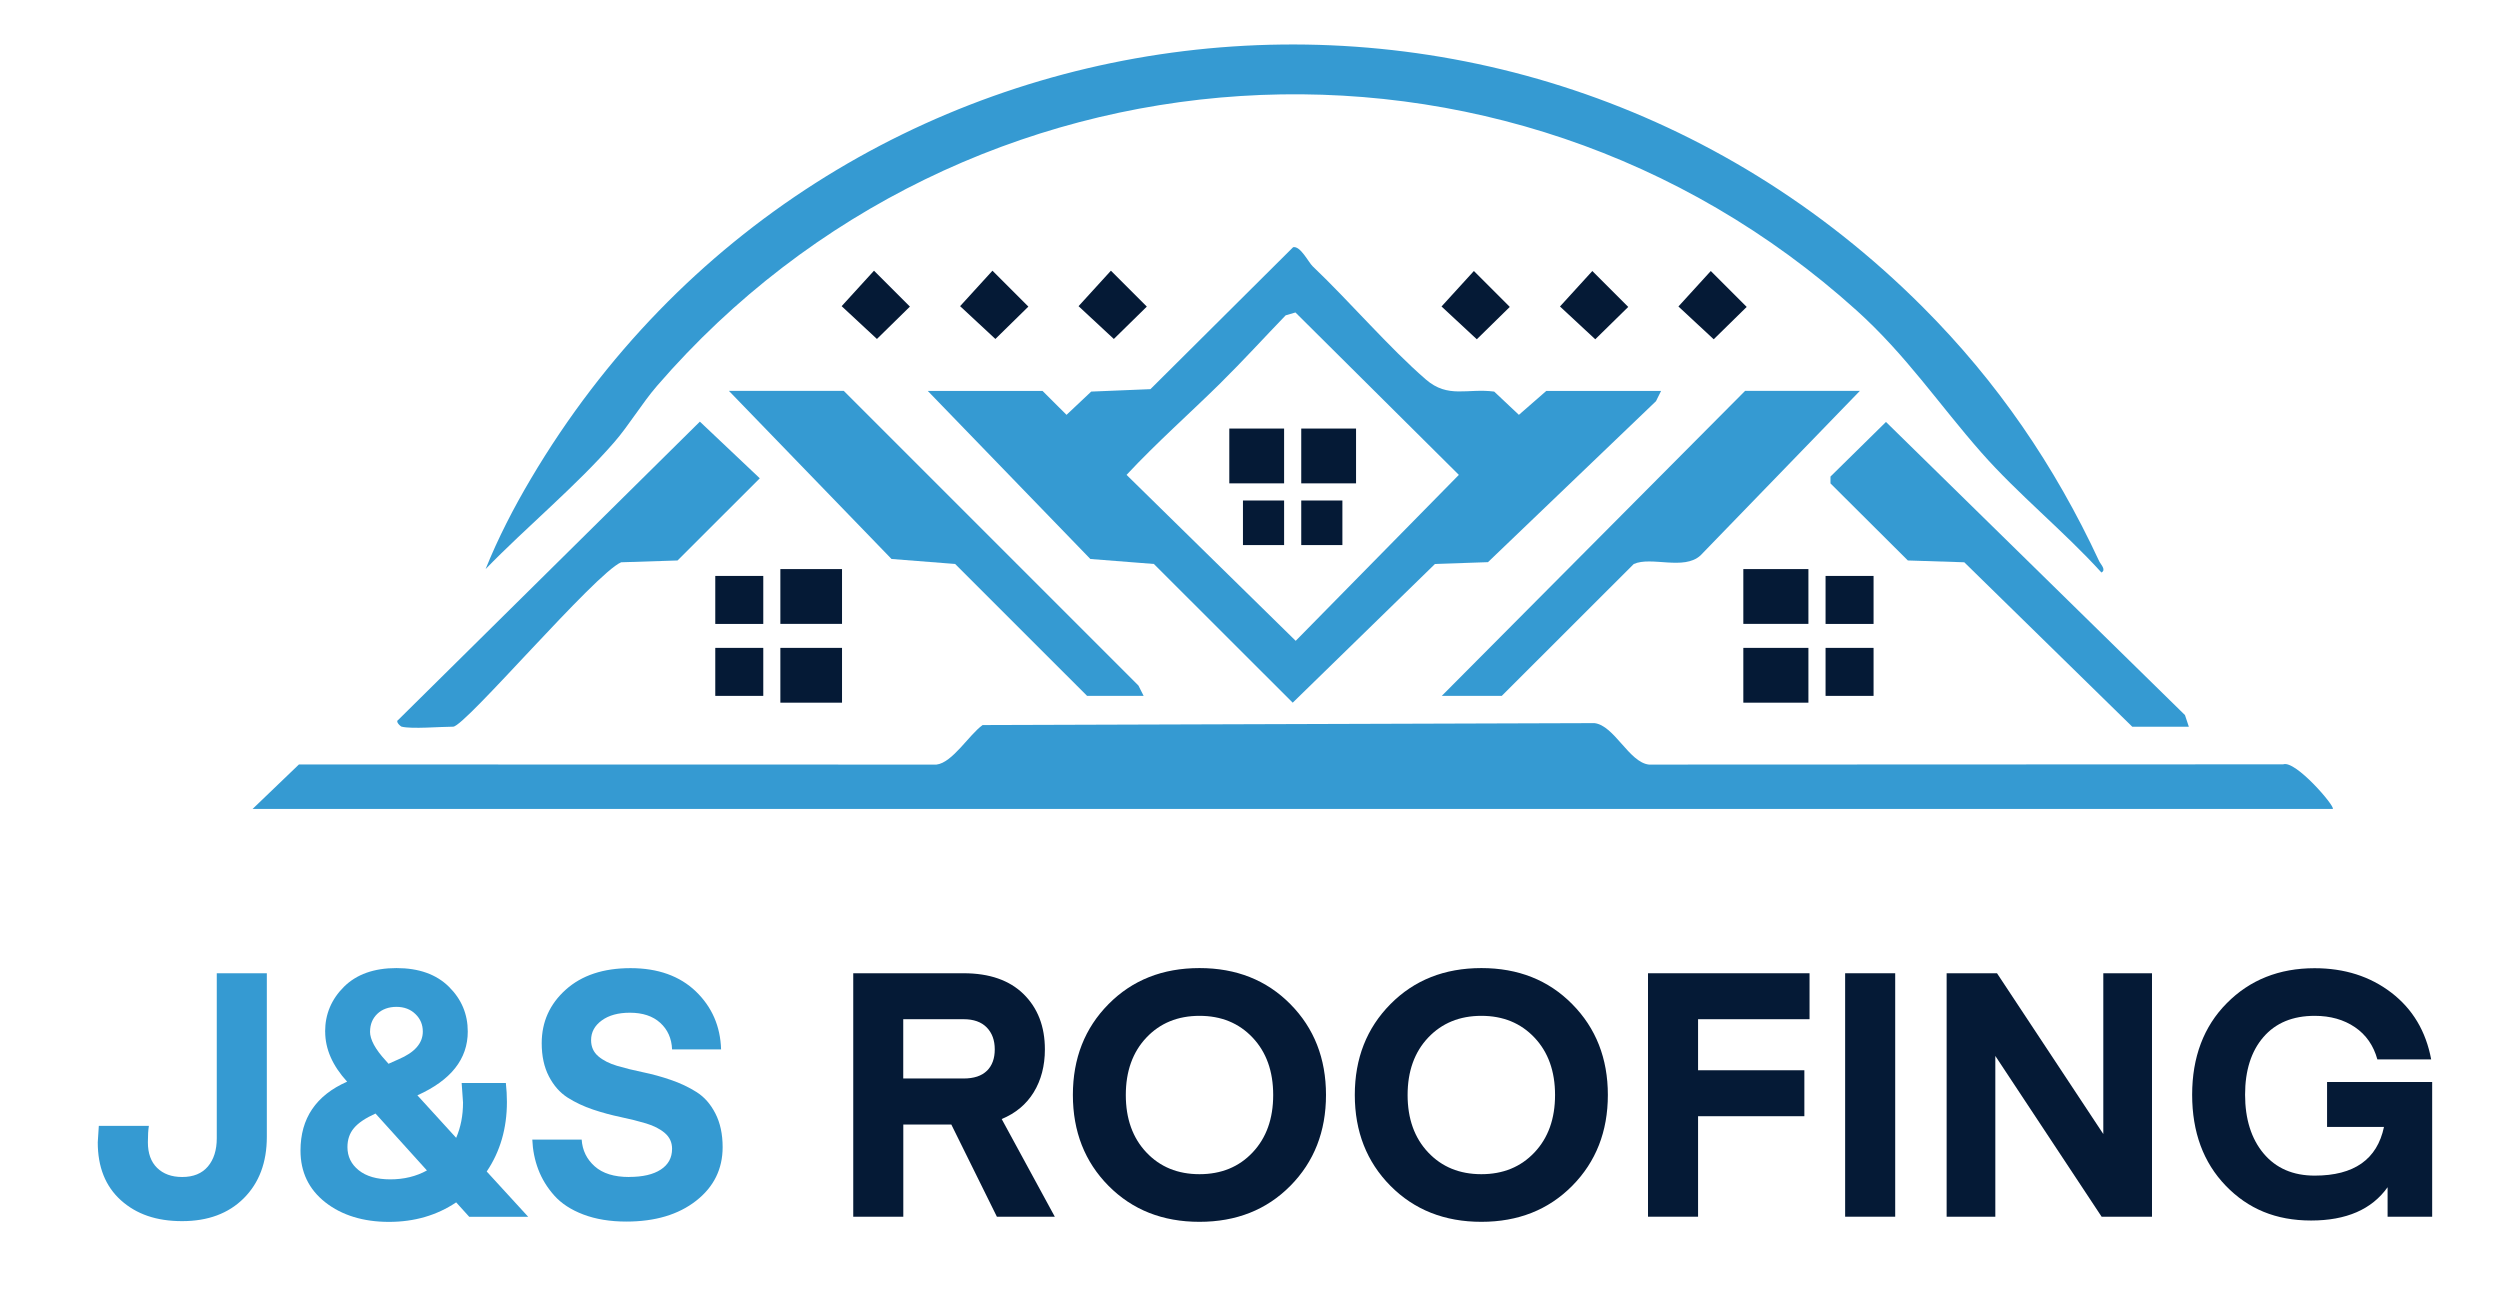 <?xml version="1.0" encoding="UTF-8"?>
<svg id="Layer_1" xmlns="http://www.w3.org/2000/svg" version="1.1" viewBox="0 0 401 211">
  <!-- Generator: Adobe Illustrator 29.8.2, SVG Export Plug-In . SVG Version: 2.1.1 Build 3)  -->
  <defs>
    <style>
      .st0 {
        fill: #359ad2;
      }

      .st1 {
        fill: #051a36;
      }
    </style>
  </defs>
  <path class="st0" d="M374.17,129.75H40.52s7.43-7.13,7.43-7.13l102.26.02c2.56-.29,5.24-4.8,7.4-6.34l98.14-.31c3.18.36,5.56,6.3,8.74,6.65l101.73-.04c1.97-.73,8.4,6.79,7.96,7.15Z"/>
  <path class="st0" d="M308.45,49.29c11.93,11.95,21.1,25.36,28.25,40.71.23.5,1.19,1.41.37,1.83-6-6.61-13.39-12.57-19.25-19.23-6.88-7.82-12.05-15.62-20.05-22.83C241.49-.96,154.74,4.81,105.39,61.89c-2.42,2.8-4.52,6.35-6.88,9.06-6.13,7.05-14.07,13.58-20.62,20.33,2-4.98,4.52-9.85,7.25-14.46C132.61-3.47,242.58-16.71,308.45,49.29Z"/>
  <path class="st0" d="M167.22,62.7l3.85,3.84,3.96-3.73,9.5-.39,22.89-22.77c1.17-.25,2.46,2.43,3.14,3.07,5.97,5.69,12.23,13.02,18.14,18.14,3.58,3.1,6.63,1.38,10.97,1.95l3.96,3.73,4.4-3.84h18.41l-.82,1.65-26.95,25.82-8.5.29-22.82,22.25-22.27-22.25-10.19-.8-26.08-26.96h18.41ZM195.86,61.36c-5.02,4.95-10.34,9.64-15.16,14.81l27.13,26.62,26.17-26.62-26.21-26.05-1.57.46c-3.45,3.57-6.85,7.31-10.37,10.78Z"/>
  <path class="st0" d="M298.32,62.7l-25.56,26.39c-2.67,2.45-7.9.1-10.71,1.38l-21.17,21.15h-9.62l48.65-48.92h18.41Z"/>
  <polygon class="st0" points="183.44 111.62 174.37 111.62 153.2 90.46 143 89.66 116.92 62.7 135.34 62.7 182.61 109.97 183.44 111.62"/>
  <path class="st0" d="M64.43,116.57c-.14-.04-1.08-.81-.55-1.1l48.38-47.84,9.61,9.09-13.19,13.18-9.05.29c-4.16,1.78-25.05,26.37-26.94,26.37-2.05,0-6.65.4-8.25,0Z"/>
  <polygon class="st0" points="342.02 116.57 315.07 90.19 306.02 89.9 293.61 77.54 293.61 76.44 302.51 67.68 350.47 114.7 351.09 116.57 342.02 116.57"/>
  <rect class="st1" x="279.63" y="91.28" width="10.44" height="8.79"/>
  <rect class="st1" x="279.63" y="103.92" width="10.44" height="8.79"/>
  <rect class="st1" x="125.17" y="91.28" width="9.89" height="8.79"/>
  <rect class="st1" x="125.17" y="103.92" width="9.89" height="8.79"/>
  <polygon class="st1" points="274.41 43.47 280.17 49.23 274.88 54.42 269.22 49.16 274.41 43.47"/>
  <polygon class="st1" points="255.41 43.47 261.17 49.23 255.88 54.42 250.22 49.16 255.41 43.47"/>
  <polygon class="st1" points="236.41 43.47 242.17 49.23 236.88 54.42 231.22 49.16 236.41 43.47"/>
  <polygon class="st1" points="178.19 43.42 183.95 49.18 178.66 54.37 173 49.11 178.19 43.42"/>
  <polygon class="st1" points="159.19 43.42 164.95 49.18 159.66 54.37 154 49.11 159.19 43.42"/>
  <polygon class="st1" points="140.19 43.42 145.95 49.18 140.66 54.37 135 49.11 140.19 43.42"/>
  <rect class="st1" x="114.73" y="92.38" width="7.7" height="7.7"/>
  <rect class="st1" x="292.82" y="103.92" width="7.7" height="7.7"/>
  <rect class="st1" x="114.73" y="103.92" width="7.7" height="7.7"/>
  <rect class="st1" x="292.82" y="92.38" width="7.7" height="7.7"/>
  <rect class="st1" x="197.18" y="68.74" width="8.79" height="8.79"/>
  <rect class="st1" x="208.72" y="68.74" width="8.79" height="8.79"/>
  <rect class="st1" x="199.37" y="80.28" width="6.6" height="7.15"/>
  <rect class="st1" x="208.72" y="80.28" width="6.6" height="7.15"/>
  <g>
    <path class="st0" d="M34.77,182.57v-26.46h8.03v26.23c0,4.11-1.23,7.39-3.69,9.85-2.46,2.46-5.76,3.68-9.9,3.68s-7.34-1.12-9.82-3.35c-2.48-2.24-3.71-5.33-3.71-9.29l.17-2.64h8.03c-.11.66-.16,1.54-.16,2.64,0,1.76.49,3.13,1.48,4.1.99.97,2.33,1.46,4.02,1.46,1.8,0,3.17-.56,4.12-1.68.95-1.12,1.43-2.63,1.43-4.54Z"/>
    <path class="st0" d="M52.15,165.46c0-2.79,1.01-5.18,3.02-7.18,2.02-2,4.82-3,8.42-3s6.4,1,8.42,3c2.02,2,3.02,4.39,3.02,7.18,0,4.4-2.69,7.81-8.08,10.23l6.22,6.82c.73-1.69,1.1-3.57,1.1-5.67l-.22-3.13h7.09c.11,1.03.17,2.04.17,3.03,0,4.25-1.08,7.97-3.24,11.17l6.65,7.26h-9.46l-2.09-2.31c-3.12,2.09-6.71,3.13-10.78,3.13s-7.54-1.04-10.2-3.13c-2.66-2.09-3.99-4.86-3.99-8.31,0-5.17,2.49-8.85,7.48-11.05-2.35-2.57-3.52-5.24-3.52-8.03ZM62.6,189.17c2.2,0,4.16-.48,5.88-1.43l-8.25-9.13c-1.61.73-2.77,1.51-3.46,2.34-.7.83-1.04,1.84-1.04,3.05,0,1.5.6,2.74,1.81,3.71s2.9,1.46,5.06,1.46ZM59.35,165.46c0,1.28.84,2.84,2.53,4.67l.44.5,1.59-.71c2.6-1.1,3.91-2.58,3.91-4.46,0-1.1-.39-2.04-1.18-2.8-.79-.77-1.81-1.16-3.05-1.16s-2.31.38-3.08,1.13c-.77.75-1.15,1.7-1.15,2.83Z"/>
    <path class="st0" d="M100.93,188.78c2.16,0,3.85-.39,5.06-1.18,1.21-.79,1.81-1.9,1.81-3.33,0-1.03-.39-1.87-1.16-2.53s-1.77-1.17-3-1.54c-1.23-.37-2.59-.71-4.07-1.02s-2.97-.71-4.46-1.21c-1.48-.5-2.84-1.14-4.07-1.92-1.23-.79-2.23-1.92-3-3.41s-1.15-3.25-1.15-5.31c0-3.41,1.28-6.27,3.85-8.58,2.57-2.31,6.03-3.46,10.4-3.46s7.89,1.25,10.48,3.74c2.58,2.49,3.93,5.59,4.04,9.29h-7.86c-.07-1.76-.71-3.18-1.9-4.26-1.19-1.08-2.81-1.62-4.87-1.62-1.87,0-3.37.41-4.51,1.24-1.14.83-1.71,1.88-1.71,3.16,0,1.06.38,1.92,1.15,2.58s1.78,1.17,3.02,1.54c1.25.37,2.62.71,4.12,1.02,1.5.31,3.01.72,4.51,1.24,1.5.51,2.88,1.17,4.12,1.95,1.25.79,2.25,1.93,3.02,3.44.77,1.5,1.16,3.3,1.16,5.39,0,3.52-1.42,6.39-4.26,8.61-2.84,2.22-6.57,3.33-11.19,3.33-2.6,0-4.9-.38-6.88-1.13s-3.54-1.77-4.68-3.05c-1.14-1.28-1.99-2.68-2.56-4.18-.57-1.5-.89-3.1-.96-4.79h7.92c.11,1.72.81,3.15,2.09,4.29,1.28,1.14,3.12,1.71,5.5,1.71Z"/>
    <path class="st1" d="M169.19,195.16h-9.29l-7.31-14.79h-7.7v14.79h-8.03v-39.05h17.71c4.14,0,7.35,1.12,9.62,3.35,2.27,2.24,3.41,5.19,3.41,8.86,0,2.64-.6,4.93-1.79,6.88-1.19,1.94-2.91,3.37-5.14,4.29l8.52,15.67ZM158.3,171.76c.84-.83,1.26-1.97,1.26-3.44s-.43-2.64-1.29-3.52c-.86-.88-2.1-1.32-3.71-1.32h-9.68v9.51h9.68c1.65,0,2.9-.41,3.74-1.24Z"/>
    <path class="st1" d="M206.97,161.06c3.81,3.85,5.72,8.71,5.72,14.57s-1.91,10.73-5.72,14.58c-3.81,3.85-8.67,5.77-14.58,5.77s-10.76-1.92-14.58-5.77c-3.81-3.85-5.72-8.71-5.72-14.58s1.91-10.72,5.72-14.57c3.81-3.85,8.67-5.78,14.58-5.78s10.76,1.92,14.58,5.78ZM200.92,184.85c2.2-2.33,3.3-5.4,3.3-9.21s-1.1-6.88-3.3-9.21c-2.2-2.33-5.04-3.49-8.52-3.49s-6.33,1.17-8.52,3.49c-2.2,2.33-3.3,5.4-3.3,9.21s1.1,6.88,3.3,9.21c2.2,2.33,5.04,3.49,8.52,3.49s6.33-1.16,8.52-3.49Z"/>
    <path class="st1" d="M252.18,161.06c3.81,3.85,5.72,8.71,5.72,14.57s-1.91,10.73-5.72,14.58c-3.81,3.85-8.67,5.77-14.57,5.77s-10.76-1.92-14.58-5.77c-3.81-3.85-5.72-8.71-5.72-14.58s1.91-10.72,5.72-14.57c3.81-3.85,8.67-5.78,14.58-5.78s10.76,1.92,14.57,5.78ZM246.13,184.85c2.2-2.33,3.3-5.4,3.3-9.21s-1.1-6.88-3.3-9.21c-2.2-2.33-5.04-3.49-8.52-3.49s-6.33,1.17-8.53,3.49c-2.2,2.33-3.3,5.4-3.3,9.21s1.1,6.88,3.3,9.21c2.2,2.33,5.04,3.49,8.53,3.49s6.32-1.16,8.52-3.49Z"/>
    <path class="st1" d="M272.37,195.16h-8.03v-39.05h25.91v7.37h-17.88v8.19h17.05v7.37h-17.05v16.11Z"/>
    <path class="st1" d="M303.99,156.11v39.05h-8.03v-39.05h8.03Z"/>
    <path class="st1" d="M320.05,169.37v25.79h-7.81v-39.05h8.08l17.05,25.79v-25.79h7.81v39.05h-8.08l-17.05-25.79Z"/>
    <path class="st1" d="M390.12,173.55v21.61h-7.15v-4.73c-2.53,3.56-6.62,5.34-12.27,5.34s-10.1-1.86-13.69-5.58c-3.59-3.72-5.39-8.59-5.39-14.6s1.85-10.95,5.56-14.68c3.7-3.74,8.4-5.61,14.08-5.61,4.8,0,8.91,1.31,12.32,3.93,3.41,2.62,5.54,6.19,6.38,10.7h-8.63c-.62-2.24-1.82-3.96-3.6-5.17s-3.93-1.82-6.46-1.82c-3.52,0-6.26,1.14-8.22,3.41-1.96,2.27-2.94,5.35-2.94,9.24s.99,7.07,2.97,9.43,4.71,3.55,8.2,3.55c6.31,0,10.01-2.6,11.11-7.81h-9.13v-7.21h16.88Z"/>
  </g>
</svg>